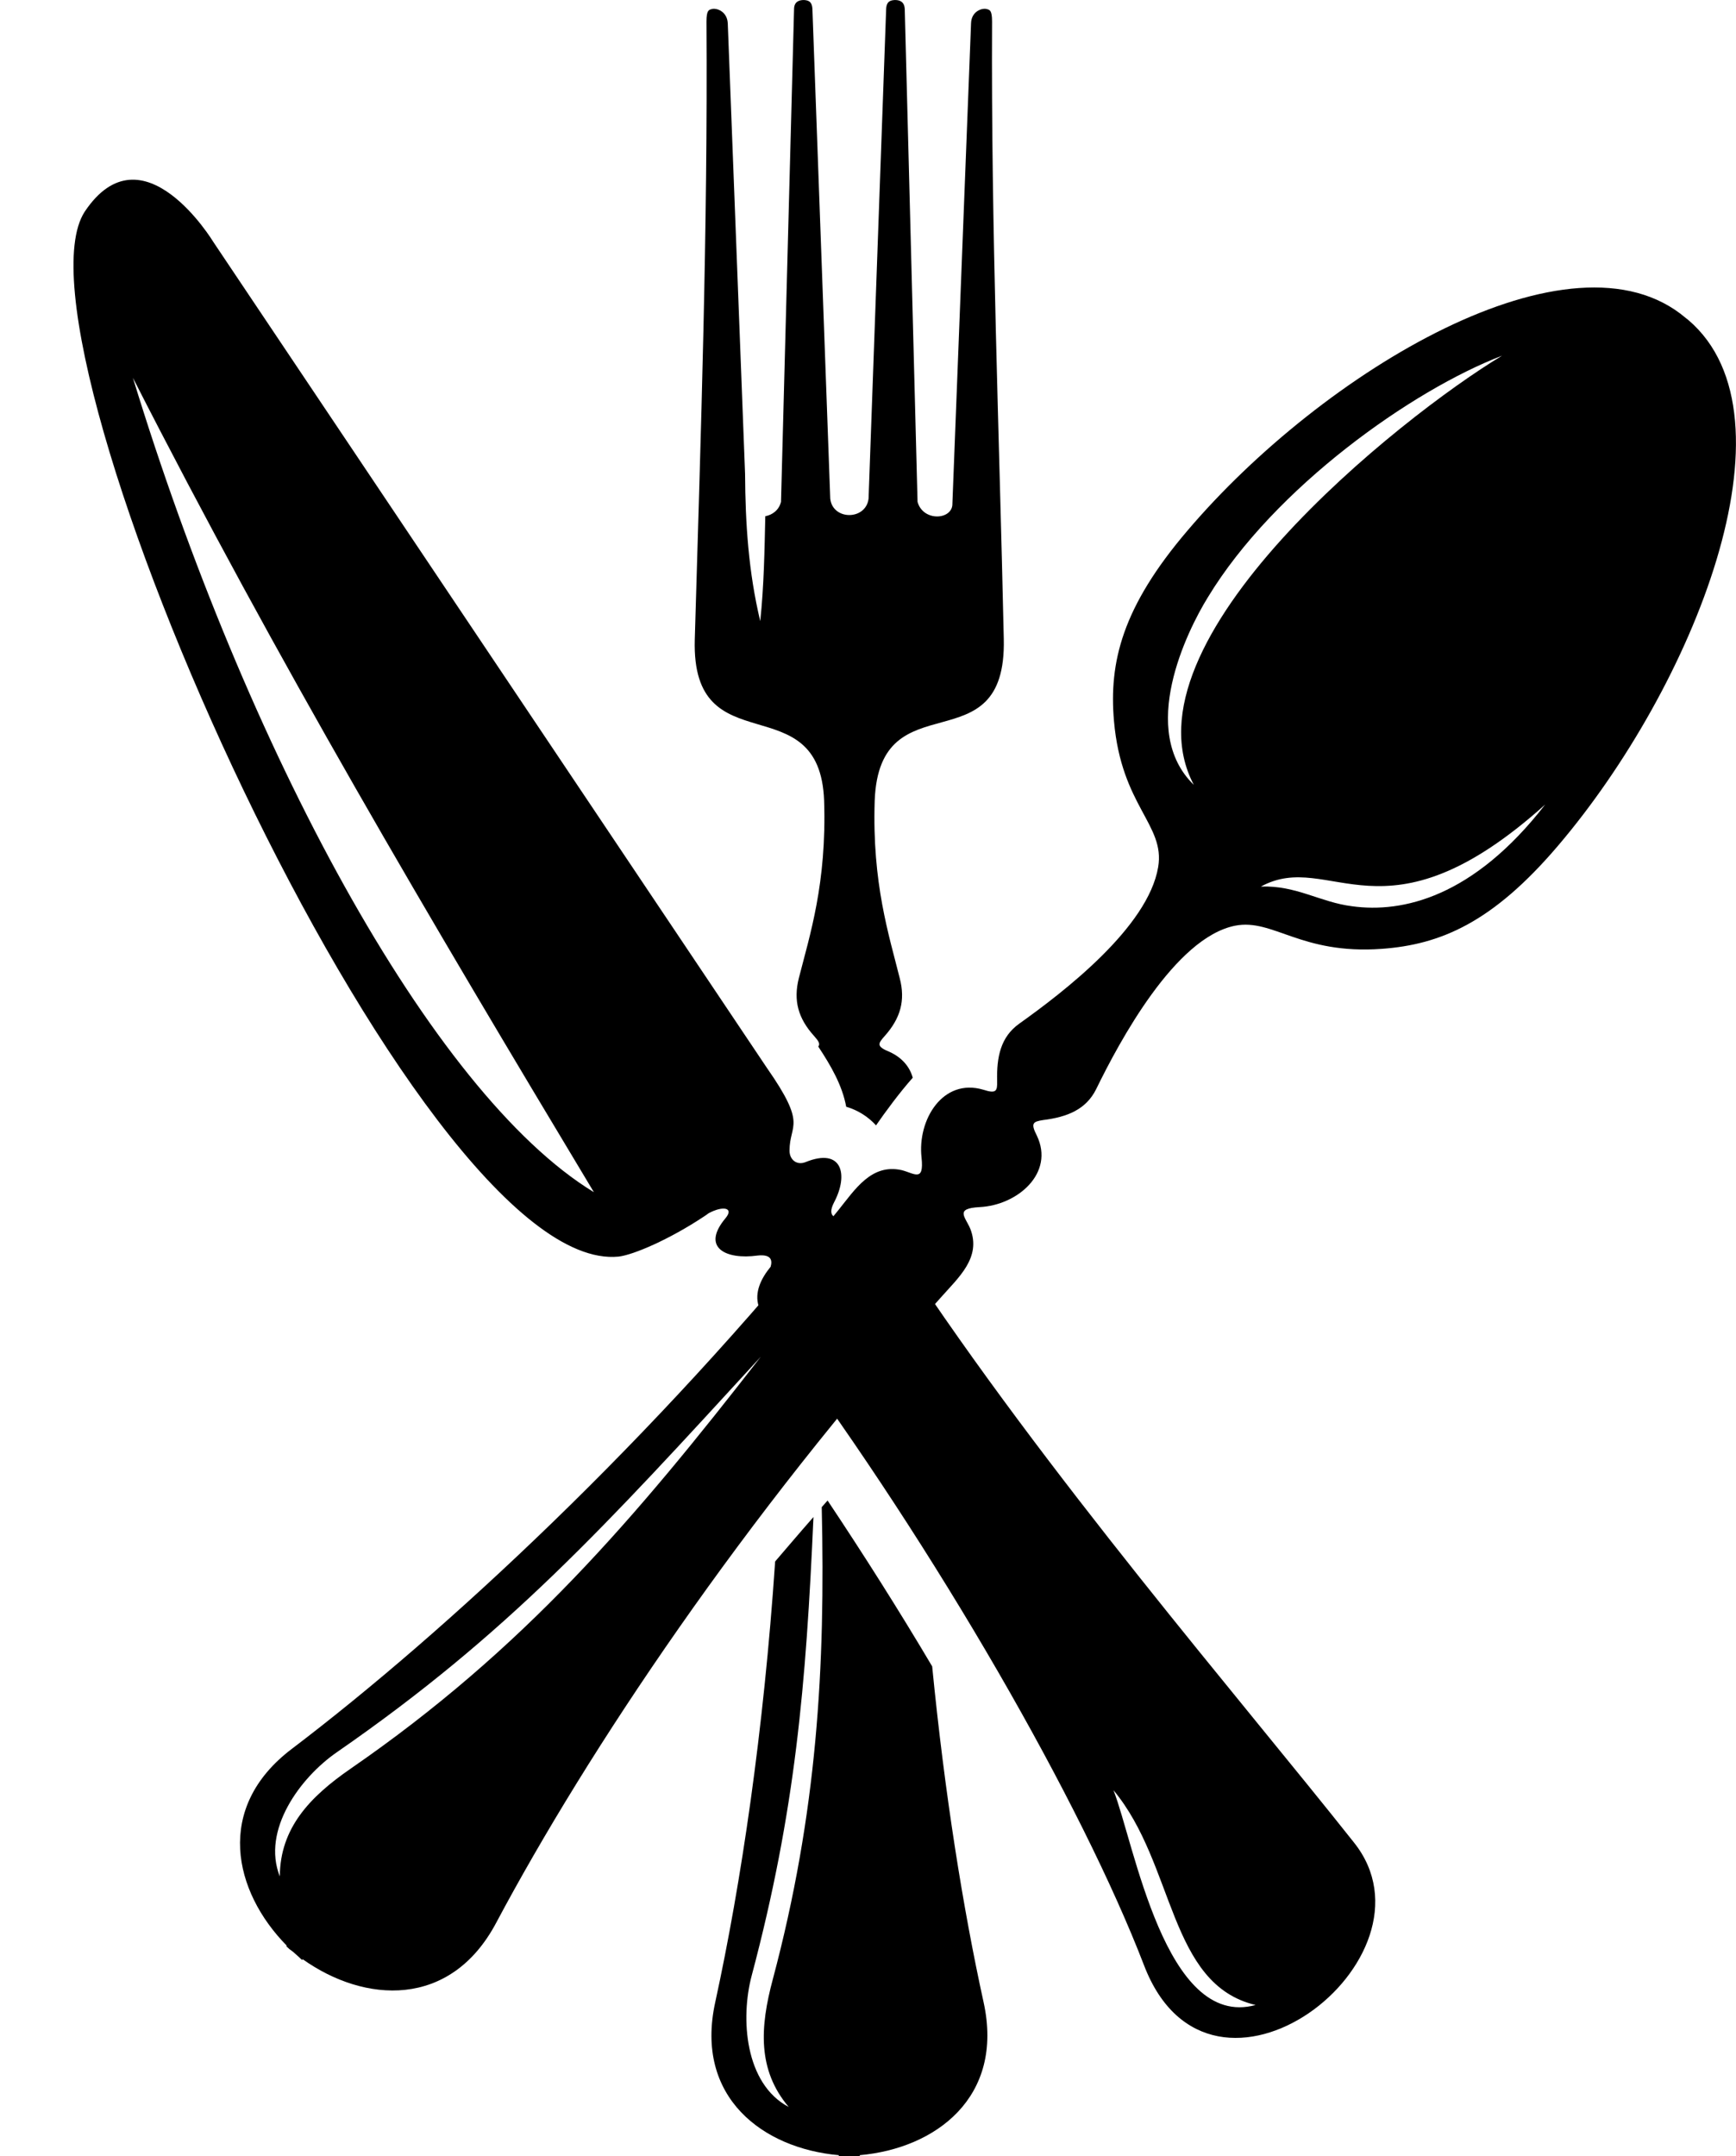 <?xml version="1.0" encoding="UTF-8" standalone="no"?><svg xmlns="http://www.w3.org/2000/svg" xmlns:xlink="http://www.w3.org/1999/xlink" fill="#000000" height="457.6" preserveAspectRatio="xMidYMid meet" version="1" viewBox="-15.6 0.0 368.5 457.6" width="368.5" zoomAndPan="magnify"><defs><clipPath id="a"><path d="M 131 0 L 198 0 L 198 457.578 L 131 457.578 Z M 131 0"/></clipPath><clipPath id="b"><path d="M 35 61 L 352.891 61 L 352.891 423 L 35 423 Z M 35 61"/></clipPath></defs><g><g clip-path="url(#a)" id="change1_1"><path d="M 182.273 353.625 C 184.93 380.688 188.828 405.039 193.18 424.867 C 197.645 445.094 182.953 455.941 166.906 457.355 L 166.906 457.578 C 166.625 457.578 166.398 457.578 166.113 457.578 L 166.004 457.578 C 165.551 457.578 165.156 457.523 164.703 457.523 C 164.25 457.523 163.855 457.578 163.348 457.578 L 163.234 457.578 C 163.008 457.578 162.727 457.578 162.441 457.578 L 162.441 457.355 C 146.398 455.941 131.766 445.094 136.23 424.867 C 141.707 399.727 146.512 367.352 148.938 331.363 C 151.031 328.934 153.801 325.656 157.074 321.93 C 155.496 357.578 153.234 384.359 143.969 419.219 C 141.539 428.316 142.5 442.211 151.82 447.125 C 145.156 439.277 145.719 430.18 148.434 420.066 C 157.863 384.699 159.617 353.793 158.828 319.836 L 160.07 318.426 C 167.754 329.953 175.211 341.703 182.273 353.625 Z M 134.363 4.578 C 134.363 2.148 134.871 2.094 135.492 1.922 C 136.453 1.641 138.77 2.375 138.883 4.973 L 142.555 100.512 C 142.613 111.133 143.289 121.418 145.777 131.812 C 146.57 124.242 146.684 116.898 146.848 109.551 C 148.316 109.27 149.73 108.309 150.184 106.5 L 152.953 1.98 C 152.953 0.344 154.023 0.004 155.043 0.004 C 155.891 0.059 156.793 0.227 156.852 1.98 L 160.637 105.824 C 161.145 110.457 168.203 110.457 168.77 105.824 L 172.5 1.98 C 172.559 0.227 173.461 0.059 174.363 0.004 C 175.383 0.004 176.398 0.344 176.453 1.98 L 179.168 106.5 C 180.352 110.797 186.68 110.344 186.566 106.84 L 190.523 4.973 C 190.578 2.375 192.895 1.641 193.855 1.922 C 194.477 2.094 194.984 2.148 194.984 4.578 C 194.762 48.645 196.512 91.641 197.473 135.598 C 198.094 163.113 171.031 143.734 170.07 169.949 C 169.504 187.465 173.121 198.48 175.383 207.574 C 176.625 212.32 175.551 216.105 172.16 219.895 C 170.691 221.531 170.469 222.098 173.234 223.227 C 175.945 224.469 177.527 226.445 178.148 228.707 C 175.383 231.812 172.219 236.109 170.355 238.82 C 168.656 236.957 166.512 235.598 164.023 234.863 C 163.18 230.289 160.746 226.109 158.094 222.098 C 158.547 221.531 158.148 220.91 157.246 219.895 C 153.801 216.105 152.781 212.32 153.969 207.574 C 156.285 198.48 159.902 187.465 159.336 169.949 C 158.434 144.922 131.145 162.828 131.879 135.766 C 133.176 91.699 134.645 48.762 134.363 4.578" fill="#000000" fill-rule="evenodd"/></g><g clip-path="url(#b)" id="change1_2"><path d="M 303.238 75.484 C 281.652 88.477 221.766 136.164 237.812 166.559 C 226.004 155.09 236.23 134.129 240.809 126.727 C 254.934 103.449 284.195 82.773 303.238 75.484 Z M 252.051 188.141 C 266.852 180.062 278.039 201.586 312.391 170.738 C 297.137 190.402 282.105 193.789 271.43 192.32 C 264.648 191.477 259.562 187.859 252.051 188.141 Z M 145.891 287.918 C 119.223 322.266 95.492 350.062 58.77 375.375 C 50.184 381.309 43.852 387.918 43.797 398.199 C 39.898 388.371 48.148 377.184 55.945 371.816 C 92.105 346.789 112.555 324.246 145.891 287.918 Z M 217.078 231.137 C 214.93 235.484 210.863 237.066 205.832 237.688 C 203.688 238.027 203.121 238.312 204.48 240.969 C 208.32 248.934 200.41 255.77 192.332 256.164 C 187.02 256.445 189.281 258.199 190.355 260.742 C 192.781 266.898 187.812 271.137 184.082 275.375 C 142.273 321.93 109.168 371.535 89.73 408.031 C 80.012 426.336 61.766 425.094 48.656 415.773 L 48.543 415.941 C 48.316 415.773 48.148 415.602 47.922 415.375 L 47.867 415.32 C 47.527 415.035 47.188 414.699 46.848 414.414 C 46.566 414.133 46.113 413.852 45.832 413.625 L 45.777 413.57 C 45.551 413.34 45.324 413.172 45.152 413 L 45.266 412.891 C 33.969 401.422 29.844 383.625 46.34 371.137 C 79.277 346.109 122.949 305.488 162.332 256.844 C 165.891 252.434 169.336 246.898 175.777 248.312 C 178.488 248.988 180.578 250.969 180.016 245.656 C 179.109 237.633 184.531 228.707 193.121 231.25 C 195.891 232.152 196.117 231.531 196.062 229.383 C 195.945 224.301 196.793 220.062 200.75 217.238 C 210.188 210.516 228.094 196.785 230.242 184.016 C 231.77 174.977 222.441 171.137 220.863 153 C 219.789 140.57 222.559 128.875 236.512 112.547 C 265.102 78.93 318.098 46.895 342.277 67.516 L 342.785 67.914 C 366.969 88.535 343.746 145.883 315.102 179.496 C 301.203 195.824 290.129 200.457 277.699 201.359 C 260.469 202.605 254.648 194.863 246.57 196.445 C 233.801 198.988 221.992 221.078 217.078 231.137" fill="#000000" fill-rule="evenodd"/></g><g id="change1_3"><path d="M 220.75 379.895 C 233.855 395.602 232.387 421.082 250.922 425.488 C 231.711 430.746 225.156 391.082 220.75 379.895 Z M 12.609 80.172 C 43.348 140.457 75.156 194.242 110.465 253 C 75.777 231.871 36.508 158.367 12.609 80.172 Z M 147.98 268.82 C 145.891 271.363 144.531 274.301 145.438 277.184 C 147.133 280.008 148.715 282.492 150.297 284.641 C 183.293 329.105 214.023 382.719 227.246 417.07 C 241.484 454.191 291.43 415.66 271.824 391.027 C 247.473 360.289 206.512 312.891 176.062 266.617 C 174.648 264.355 172.895 261.984 170.805 259.5 C 168.828 257.973 166.285 257.859 163.688 258.48 C 162.047 258.648 159.73 258.426 161.48 255.09 C 164.535 249.273 163.18 243.453 155.383 246.617 C 153.52 247.352 151.992 246.109 151.992 244.188 C 151.992 238.426 155.832 238.988 147.188 226.617 L 29.73 51.414 C 29.73 51.414 14.703 26.5 2.383 44.918 C -15.582 72.547 72.496 270.797 115.664 266.672 C 118.77 266.336 126.453 263.059 133.855 258.141 C 134.191 257.918 134.531 257.691 134.816 257.465 C 137.867 255.824 140.238 256.277 138.434 258.48 C 133.062 264.863 138.66 267.352 145.156 266.449 C 148.148 266.109 148.375 267.465 147.98 268.82" fill="#000000" fill-rule="evenodd"/></g></g></svg>